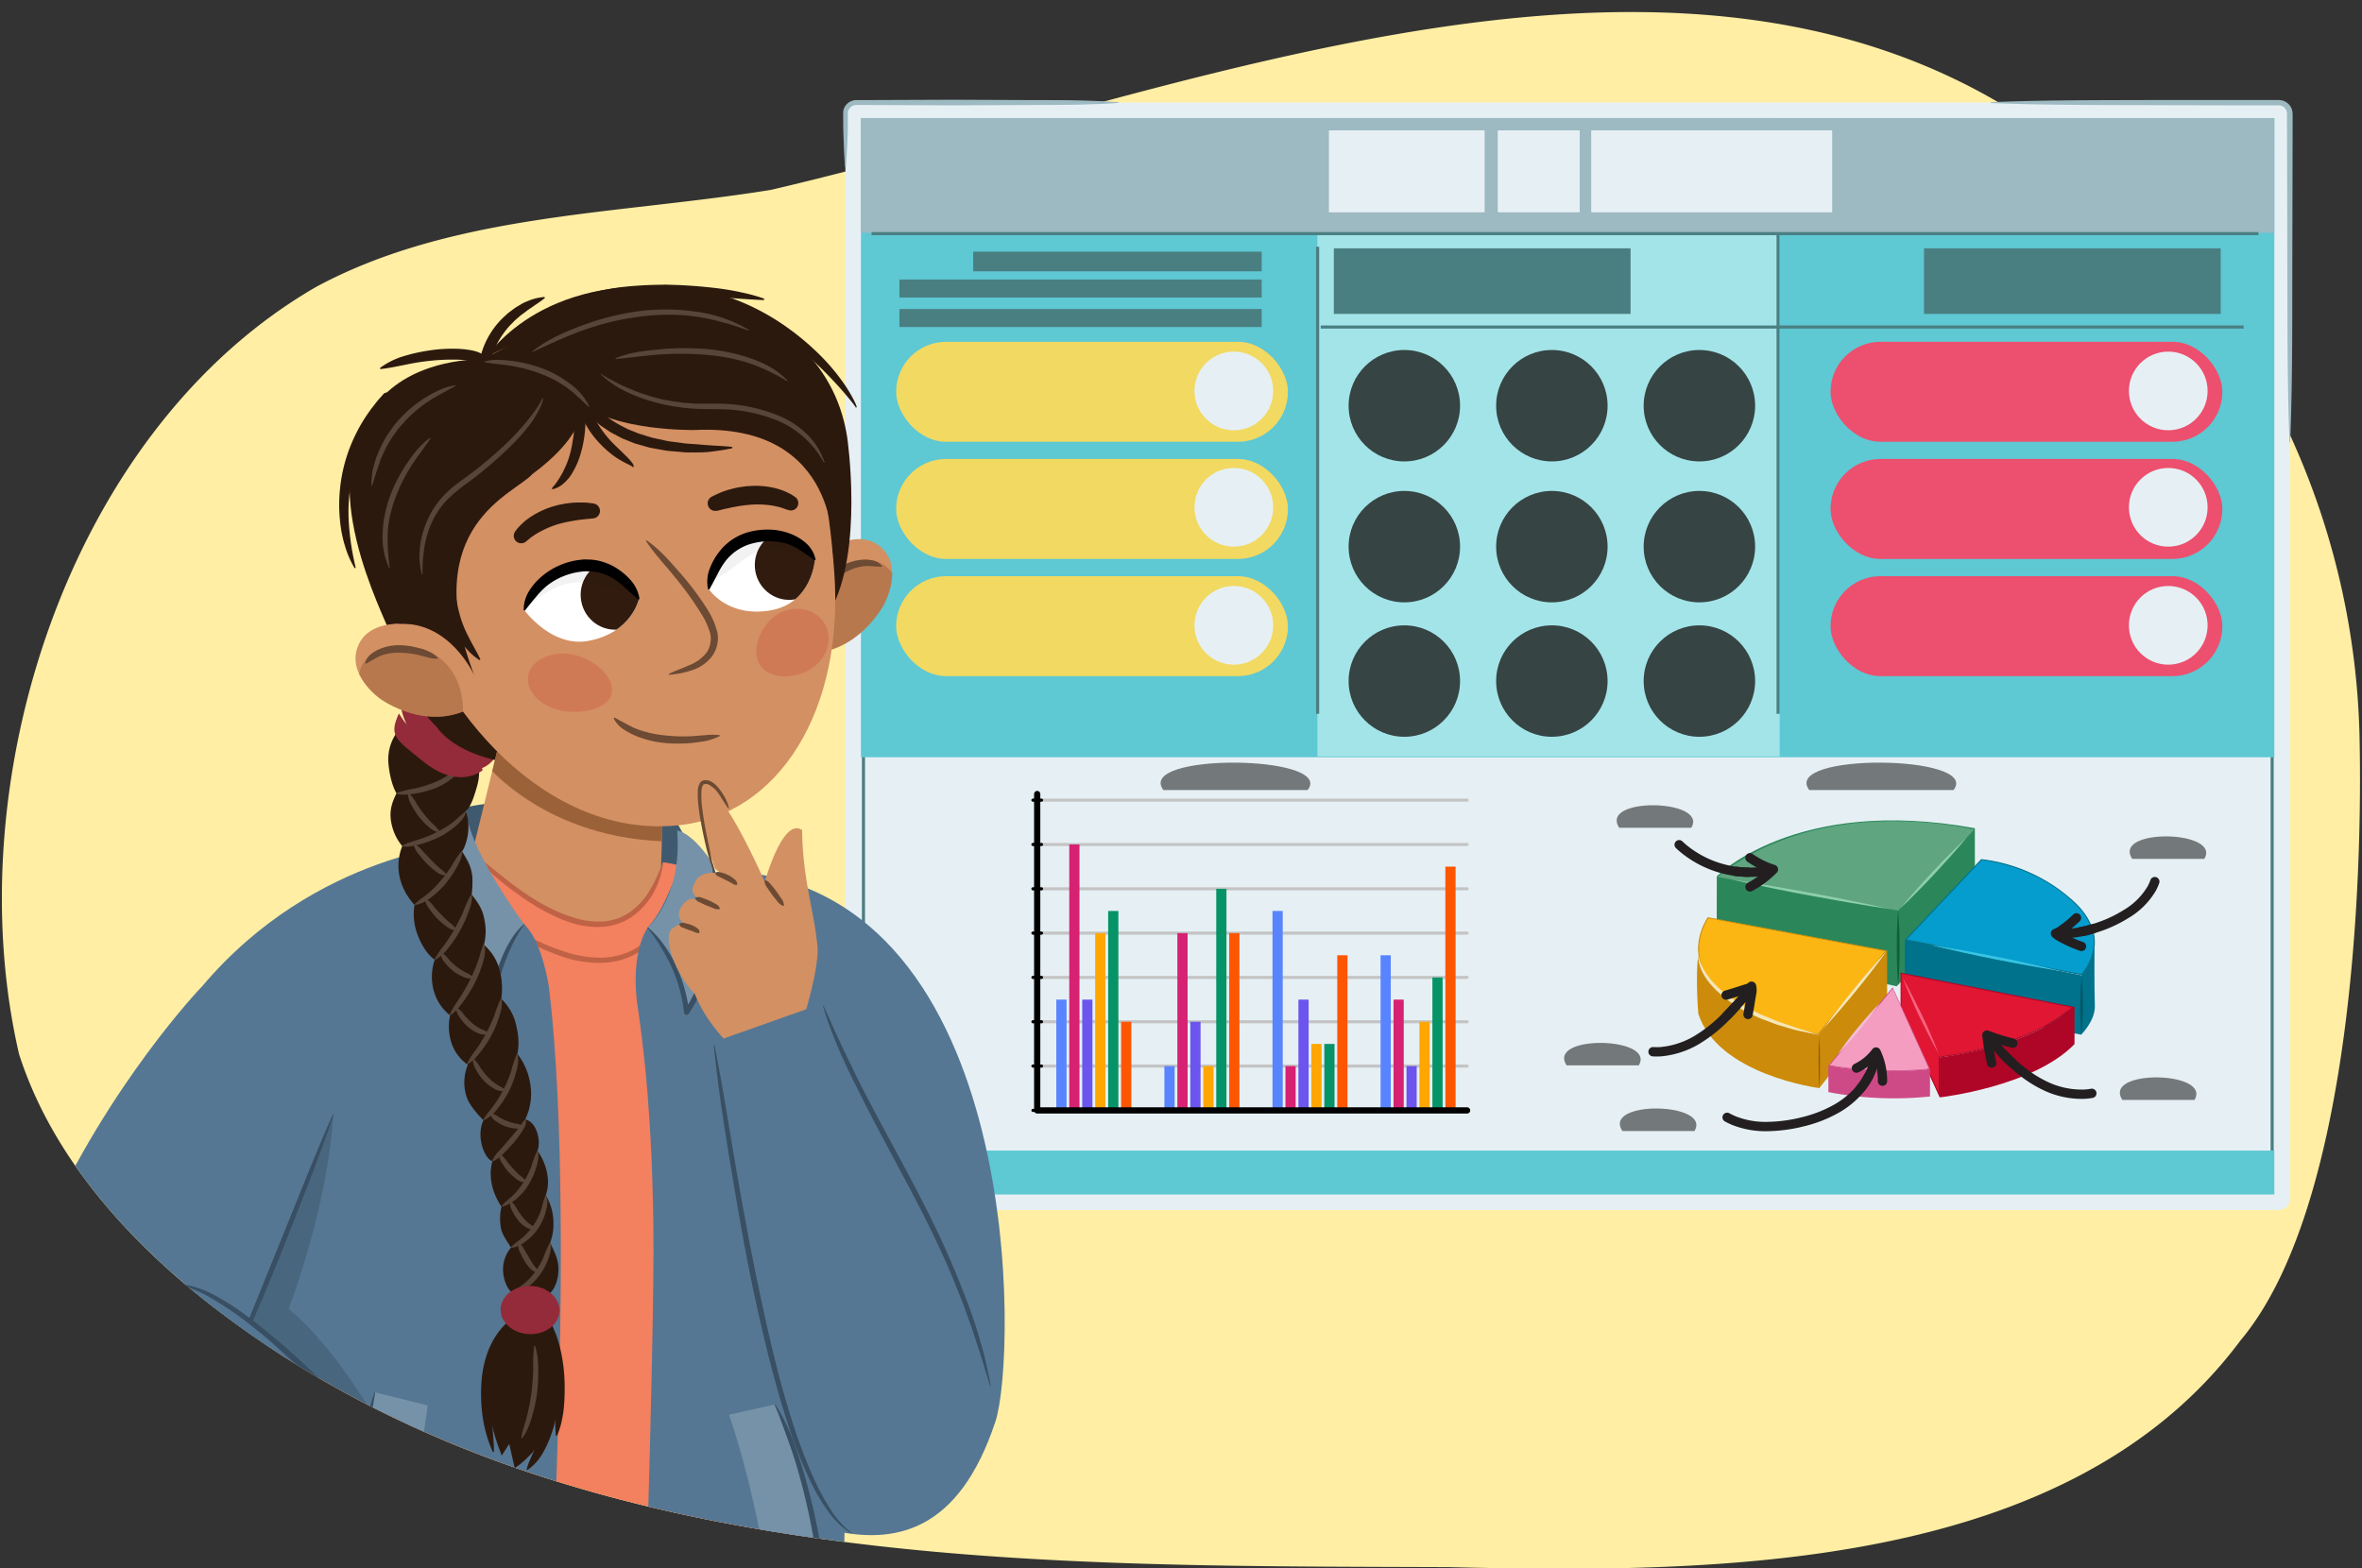 <svg xmlns="http://www.w3.org/2000/svg" xmlns:xlink="http://www.w3.org/1999/xlink" width="760" height="504.73" viewBox="0 0 760 504.73"><rect x="0" y="0" width="760" height="504.73" fill="#333333" stroke="none"/><defs><clipPath id="a"><path d="M707.19,91.27c-115.16-153-305.62-66-459.14-30.16-49.54,8-102.28,7.55-146.24,31.17-80.14,46.23-115.85,160-95.67,247,9.94,31,32.29,57,57.94,77.78,111.31,89.25,264.91,86.77,402,87.3,86.34,2.07,199.37,1.56,254.86-73,35.49-42.31,39.45-147.16,38.23-195.82A245.93,245.93,0,0,0,707.19,91.27Z" fill="none"/></clipPath><clipPath id="b"><path d="M161.67,234.27c0,.92-10.63,43.79-10.63,43.79s15.38,30.56,41.57,29.86,19.83-19.75,19.83-19.75l1.19-40.39Z" fill="#d39063"/></clipPath><clipPath id="c"><path d="M259.51,181.29s14.67-13,23.71-5.39c7.93,6.67,1.18,18.7,1.18,18.7s-9.18,17.57-27.07,15.38C257.33,210,245.65,195.44,259.51,181.29Z" fill="#d39063"/></clipPath><clipPath id="d"><path d="M168.75,196.41s8.7,12,20.49,9.86c14-2.55,16.34-13.5,16.34-13.5s-6.57-13.08-20.14-10.46A21.34,21.34,0,0,0,168.75,196.41Z" fill="#fff"/></clipPath><clipPath id="e"><path d="M262.21,180.11s-.89,14-14.21,16.32c-14.06,2.44-20-6.92-20-6.92s1.64-14.57,15.27-16.88S262.21,180.11,262.21,180.11Z" fill="#fff"/></clipPath><clipPath id="f"><path d="M139,201.9s-18.82-5.16-23.65,5.66c-4.24,9.51,7,17.33,7,17.33s15.88,11.73,31,1.84C153.42,226.73,157.6,208.49,139,201.9Z" fill="#d39063"/></clipPath><clipPath id="g"><polygon points="125.2 452.21 118.02 447.03 100 417.85 3.75 386.33 -11.35 533.72 103.61 529.11 125.2 452.21" fill="none"/></clipPath><clipPath id="h"><path d="M203.15,712.05C151.6,732,94,759.58,46.49,800.67c-75.23,65-56.84,179.1,43.42,239.38,60.7,36.5,151,61.3,267.55,61.28,309.16-.06,401.62-44.73,401.91-154.73.14-49.85,12-124.71-70.41-183.12-43.41-30.77-151.37-64.18-208.09-72C336.65,671.61,232.13,700.85,203.15,712.05Z" fill="none"/></clipPath></defs><path d="M707.19,91.27c-115.16-153-305.62-66-459.14-30.16-49.54,8-102.28,7.55-146.24,31.17-80.14,46.23-115.85,160-95.67,247,9.94,31,32.29,57,57.94,77.78,111.31,89.25,264.91,86.77,402,87.3,86.34,2.07,199.37,1.56,254.86-73,35.49-42.31,39.45-147.16,38.23-195.82A245.93,245.93,0,0,0,707.19,91.27Z" fill="#ffeea4"/><rect x="272.02" y="32.99" width="464.78" height="356.44" rx="3.55" fill="#e6f0f4"/><rect x="331.19" y="-16.18" width="346.44" height="454.78" transform="translate(715.62 -293.2) rotate(90)" fill="#5ec8d3"/><rect x="395.54" y="66.35" width="205.46" height="148.75" transform="translate(638.99 -357.56) rotate(90)" fill="#a3e4e8"/><rect x="485.94" y="-170.93" width="36.93" height="454.78" transform="translate(560.86 -447.95) rotate(90)" fill="#9db9c1"/><rect x="274.63" y="243.71" width="458.37" height="126.59" fill="#e6f0f4"/><line x1="731.09" y1="243.67" x2="731.09" y2="370.31" fill="none" stroke="#4a7f82" stroke-miterlimit="10"/><line x1="277.83" y1="243.67" x2="277.83" y2="370.31" fill="none" stroke="#4a7f82" stroke-miterlimit="10"/><line x1="332.36" y1="314.57" x2="472.06" y2="314.57" fill="none" stroke="#c4c4c4" stroke-linecap="round" stroke-miterlimit="10"/><line x1="332.36" y1="300.31" x2="472.06" y2="300.31" fill="none" stroke="#c4c4c4" stroke-linecap="round" stroke-miterlimit="10"/><line x1="332.36" y1="286.05" x2="472.06" y2="286.05" fill="none" stroke="#c4c4c4" stroke-linecap="round" stroke-miterlimit="10"/><line x1="332.36" y1="271.78" x2="472.06" y2="271.78" fill="none" stroke="#c4c4c4" stroke-linecap="round" stroke-miterlimit="10"/><line x1="332.36" y1="257.52" x2="472.06" y2="257.52" fill="none" stroke="#c4c4c4" stroke-linecap="round" stroke-miterlimit="10"/><line x1="332.36" y1="343.1" x2="472.06" y2="343.1" fill="none" stroke="#c4c4c4" stroke-linecap="round" stroke-miterlimit="10"/><line x1="332.36" y1="328.84" x2="472.06" y2="328.84" fill="none" stroke="#c4c4c4" stroke-linecap="round" stroke-miterlimit="10"/><rect x="339.88" y="321.71" width="3.29" height="35.66" fill="#5984ff"/><rect x="344.05" y="271.78" width="3.29" height="85.58" fill="#d72274"/><rect x="348.22" y="321.71" width="3.29" height="35.66" fill="#6c54ee"/><rect x="352.39" y="300.31" width="3.29" height="57.06" fill="#ffa600"/><rect x="356.56" y="293.18" width="3.29" height="64.19" fill="#069368"/><rect x="360.73" y="328.84" width="3.29" height="28.53" fill="#fd5600"/><rect x="374.66" y="343.1" width="3.29" height="14.26" fill="#5984ff"/><rect x="378.83" y="300.31" width="3.29" height="57.06" fill="#d72274"/><rect x="383" y="328.84" width="3.29" height="28.53" fill="#6c54ee"/><rect x="387.17" y="343.1" width="3.29" height="14.26" fill="#ffa600"/><rect x="391.34" y="286.05" width="3.29" height="71.32" fill="#069368"/><rect x="395.51" y="300.31" width="3.29" height="57.06" fill="#fd5600"/><rect x="409.44" y="293.18" width="3.29" height="64.19" fill="#5984ff"/><rect x="413.61" y="343.1" width="3.29" height="14.26" fill="#d72274"/><rect x="417.78" y="321.71" width="3.29" height="35.66" fill="#6c54ee"/><rect x="421.95" y="335.97" width="3.29" height="21.4" fill="#ffa600"/><rect x="426.11" y="335.97" width="3.29" height="21.4" fill="#069368"/><rect x="430.28" y="307.44" width="3.29" height="49.92" fill="#fd5600"/><rect x="444.21" y="307.44" width="3.29" height="49.92" fill="#5984ff"/><rect x="448.38" y="321.71" width="3.29" height="35.66" fill="#d72274"/><rect x="452.55" y="343.1" width="3.29" height="14.26" fill="#6c54ee"/><rect x="456.72" y="328.84" width="3.29" height="28.53" fill="#ffa600"/><rect x="460.89" y="314.57" width="3.29" height="42.79" fill="#069368"/><rect x="465.06" y="278.91" width="3.29" height="78.45" fill="#fd5600"/><polyline points="333.73 255.54 333.73 357.37 472.06 357.37" fill="none" stroke="#000" stroke-linecap="round" stroke-linejoin="round" stroke-width="2"/><line x1="332.36" y1="357.37" x2="335.12" y2="357.37" fill="none" stroke="#000" stroke-linecap="round" stroke-miterlimit="10"/><line x1="332.36" y1="343.1" x2="335.12" y2="343.1" fill="none" stroke="#000" stroke-linecap="round" stroke-miterlimit="10"/><line x1="332.36" y1="328.84" x2="335.12" y2="328.84" fill="none" stroke="#000" stroke-linecap="round" stroke-miterlimit="10"/><line x1="332.36" y1="314.57" x2="335.12" y2="314.57" fill="none" stroke="#000" stroke-linecap="round" stroke-miterlimit="10"/><line x1="332.36" y1="300.31" x2="335.12" y2="300.31" fill="none" stroke="#000" stroke-linecap="round" stroke-miterlimit="10"/><line x1="332.36" y1="286.05" x2="335.12" y2="286.05" fill="none" stroke="#000" stroke-linecap="round" stroke-miterlimit="10"/><line x1="332.36" y1="271.78" x2="335.12" y2="271.78" fill="none" stroke="#000" stroke-linecap="round" stroke-miterlimit="10"/><line x1="332.36" y1="257.52" x2="335.12" y2="257.52" fill="none" stroke="#000" stroke-linecap="round" stroke-miterlimit="10"/><path d="M552.63,282.13s25.13-25.82,82.58-15.39v23.59l-25,26.85-57.62-12.83Z" fill="#2b875a" stroke="#2b875a" stroke-miterlimit="10" stroke-width="0.45"/><path d="M552.63,282.22l58.13,10.85L635.21,267S586.48,254.75,552.63,282.22Z" fill="#5ea580"/><path d="M610.76,293.07c.36,4,.44,8,.46,12.05s-.1,8-.46,12.06c-.35-4-.43-8-.45-12.06S610.41,297.09,610.76,293.07Z" fill="#0f6036"/><path d="M632.8,269.54c-1.64,2-3.35,4-5.08,5.93s-3.48,3.86-5.25,5.76-3.57,3.78-5.41,5.63-3.67,3.68-5.59,5.45c1.64-2,3.36-4,5.08-5.93s3.49-3.86,5.26-5.76,3.57-3.78,5.41-5.63S630.89,271.31,632.8,269.54Z" fill="#8eceab"/><path d="M557.15,283.06c4.29.61,8.56,1.32,12.83,2.05s8.53,1.52,12.79,2.28,8.51,1.62,12.75,2.48,8.49,1.75,12.71,2.73c-4.29-.61-8.56-1.32-12.83-2.05s-8.53-1.52-12.79-2.28-8.51-1.62-12.76-2.48S561.37,284,557.15,283.06Z" fill="#8eceab"/><path d="M607.2,305.9v16.45L585.38,350.2S552.8,346,546.45,326.26c0,0-1-11.73,0-19.06,0,0-2.45,16.78,38.6,25.9Z" fill="#cc8b0a"/><path d="M585,332.91c-21.1-4.62-33.68-11.87-37.36-21.54-3.09-8.09,1.42-15.17,2-16L606.89,306Z" fill="#fcb614"/><path d="M549.7,295.52l56.88,10.61-21.66,26.6c-21-4.62-33.48-11.82-37.14-21.42-3-7.78,1.15-14.62,1.92-15.79m-.16-.37s-18.89,26.06,35.51,38l22.15-27.2-57.66-10.75Z" fill="#cc8b0a"/><path d="M546.37,305.9a13.29,13.29,0,0,0,1.73,5.92,20.2,20.2,0,0,0,1.69,2.59l.94,1.22,1.06,1.12c.36.36.7.75,1.08,1.1l1.17,1,1.17,1,1.27.89a50.8,50.8,0,0,0,5.24,3.31c.9.52,1.85.94,2.78,1.41s1.84,1,2.82,1.33l2.88,1.2c1,.41,1.92.82,2.92,1.14l3,1c1,.36,2,.74,3,1,2,.64,4,1.23,6,1.9-2.07-.38-4.12-.84-6.19-1.26s-4.06-1.11-6.09-1.69c-.5-.16-1-.29-1.51-.46l-1.48-.57-3-1.13a31.3,31.3,0,0,1-2.89-1.32c-.95-.47-1.93-.89-2.85-1.41a37.94,37.94,0,0,1-10.06-7.8l-1-1.22-.91-1.33a21.27,21.27,0,0,1-1.56-2.8A12.75,12.75,0,0,1,546.37,305.9Z" fill="#f4e6b8"/><path d="M607.2,305.9c-1.55,2.19-3.17,4.33-4.8,6.45s-3.31,4.21-5,6.3-3.4,4.14-5.15,6.16-3.51,4.06-5.35,6c1.55-2.2,3.17-4.33,4.81-6.45s3.31-4.22,5-6.3,3.4-4.14,5.16-6.17S605.37,307.86,607.2,305.9Z" fill="#f4e6b8"/><path d="M585.38,350.2c-.19-2.73-.2-5.47-.23-8.21s0-5.48.23-8.22c.18,2.74.19,5.48.22,8.22S585.56,347.47,585.38,350.2Z" fill="#8e5c04"/><path d="M612.87,302.55v19.26L669.62,333s4.63-4.48,4.42-9.41-.11-18.55-.11-18.55l-4.16,8.85Z" fill="#00728c"/><path d="M613.2,302.44l24.35-25.77c1.26.11,17.13,1.73,29.78,13.7,4.28,4,6.47,8.33,6.54,12.74a16.09,16.09,0,0,1-4.16,10.55Z" fill="#059dce"/><path d="M637.62,276.84c1.72.17,17.21,1.94,29.6,13.65,4.23,4,6.41,8.25,6.48,12.62a16,16,0,0,1-4.05,10.37l-56.11-11.14,24.08-25.5m-.14-.35-24.61,26.06,56.9,11.29s11-11-2.32-23.59a53.43,53.43,0,0,0-30-13.76Z" fill="#00728c"/><path d="M669.77,314.57a85.68,85.68,0,0,1,.45,9.19,83,83,0,0,1-.45,9.19,94.07,94.07,0,0,1,0-18.38Z" fill="#005968"/><path d="M621.47,304.17c3.46.5,6.9,1.1,10.33,1.72s6.85,1.31,10.28,1.95,6.83,1.41,10.23,2.16,6.81,1.53,10.19,2.4c-3.46-.5-6.89-1.1-10.33-1.72s-6.85-1.3-10.27-1.95-6.83-1.4-10.24-2.16S624.86,305,621.47,304.17Z" fill="#38c5e5"/><path d="M666.76,324.08s-9,11.51-42.64,16.24v12.86s30-3.35,43.38-17.14v-12Z" fill="#af0526"/><path d="M611.69,325.47V313.23l55.39,10.94L662,327.84c-14.31,9.68-37.68,12.29-37.92,12.31l-.15,0V352.4Z" fill="#e01633"/><path d="M611.87,313.43l54.8,10.83-4.74,3.44C647.65,337.35,624.32,340,624.09,340l-.31,0v11.6l-11.91-26.16v-12m-.34-.41v12.52l12.59,27.64V340.32s23.48-2.53,38-12.34l5.38-3.9-56-11.06Z" fill="#af0526"/><path d="M623.74,339.05c-1.12-1.94-2.15-3.93-3.17-5.92s-2-4-3-6-1.88-4.05-2.76-6.11-1.77-4.11-2.55-6.21c1.12,1.94,2.15,3.92,3.17,5.91s2,4,3,6,1.88,4,2.76,6.11S623,337,623.74,339.05Z" fill="#f9627f"/><path d="M609.48,344.6a131.85,131.85,0,0,1-21-1.68L609,318,620.82,344a108.1,108.1,0,0,1-11.34.57Z" fill="#f59dc1"/><path d="M609,318.18l11.68,25.76a110.74,110.74,0,0,1-11.17.54,132.25,132.25,0,0,1-20.76-1.64L609,318.18m0-.43L588.3,343a129.72,129.72,0,0,0,21.18,1.71,109.65,109.65,0,0,0,11.51-.58l-12-26.38Z" fill="#ce4a86"/><path d="M588.3,343v8.48A112.38,112.38,0,0,0,621,352.89v-8.76A130.05,130.05,0,0,1,588.3,343Z" fill="#ce4a86"/><path d="M604.79,322.9c-2,3-4.14,5.74-6.38,8.49s-4.55,5.4-7.07,7.91a105.67,105.67,0,0,1,6.38-8.49C600,328.09,602.28,325.41,604.79,322.9Z" fill="#f4bdd5"/><path d="M521,266.4h23.2C549.79,257.09,514.46,256.41,521,266.4Z" opacity="0.5"/><path d="M582.14,254.26h46.42C637.61,242.88,573.05,242.13,582.14,254.26Z" opacity="0.5"/><path d="M374.32,254.26h46.42C429.79,242.88,365.22,242.13,374.32,254.26Z" opacity="0.5"/><path d="M504.08,342.88h23.21C532.92,333.58,497.58,332.89,504.08,342.88Z" opacity="0.5"/><path d="M686.05,276.42h23.21C714.89,267.12,679.56,266.43,686.05,276.42Z" opacity="0.5"/><path d="M682.89,354H706.1C711.73,344.65,676.4,344,682.89,354Z" opacity="0.5"/><path d="M522,364h23.21C550.85,354.68,515.52,354,522,364Z" opacity="0.5"/><rect x="427.59" y="41.96" width="50.11" height="26.37" fill="#e6f0f4"/><rect x="429.18" y="79.93" width="95.47" height="21.1" fill="#4a7f82"/><rect x="619.07" y="79.93" width="95.47" height="21.1" fill="#4a7f82"/><rect x="313.13" y="80.99" width="92.84" height="6.33" fill="#4a7f82"/><rect x="289.4" y="89.96" width="116.57" height="5.8" fill="#4a7f82"/><rect x="289.4" y="99.45" width="116.57" height="5.8" fill="#4a7f82"/><rect x="511.99" y="41.96" width="77.54" height="26.37" fill="#e6f0f4"/><rect x="481.92" y="41.96" width="26.37" height="26.37" fill="#e6f0f4"/><rect x="288.34" y="110" width="126.07" height="32.18" rx="16.09" fill="#f2d961"/><rect x="288.34" y="147.71" width="126.07" height="32.18" rx="16.09" fill="#f2d961"/><rect x="288.34" y="185.43" width="126.07" height="32.18" rx="16.09" fill="#f2d961"/><circle cx="397" cy="125.82" r="12.66" fill="#e6f0f4"/><circle cx="397" cy="163.27" r="12.66" fill="#e6f0f4"/><circle cx="397" cy="201.25" r="12.66" fill="#e6f0f4"/><rect x="589" y="110" width="126.07" height="32.18" rx="16.09" fill="#ed4f6e"/><rect x="589" y="147.71" width="126.07" height="32.18" rx="16.09" fill="#ed4f6e"/><rect x="589" y="185.43" width="126.07" height="32.18" rx="16.09" fill="#ed4f6e"/><circle cx="697.66" cy="125.82" r="12.66" fill="#e6f0f4"/><circle cx="697.66" cy="163.27" r="12.66" fill="#e6f0f4"/><circle cx="697.66" cy="201.25" r="12.66" fill="#e6f0f4"/><path d="M693.33,283.73a14.36,14.36,0,0,1-1,2.25,23.23,23.23,0,0,1-8.38,8.27A42.28,42.28,0,0,1,673.13,299c-1.2.34-2.4.63-3.63.85" fill="none" stroke="#231f20" stroke-linecap="round" stroke-miterlimit="10" stroke-width="3"/><path d="M669.75,304.59a42.85,42.85,0,0,1-4.39-1.79c-.7-.33-1.39-.7-2.06-1.05a7.31,7.31,0,0,1-1.94-1.32,6.46,6.46,0,0,0,1.86-1c.6-.43,1.19-.83,1.75-1.28a37.1,37.1,0,0,0,3.17-2.76" fill="none" stroke="#231f20" stroke-linecap="round" stroke-linejoin="round" stroke-width="3"/><path d="M673.89,298.81l-.52.14-.28.09-.82.22c-1.09.29-2.21.51-3.32.72a36.72,36.72,0,0,1-6.77.59" fill="none" stroke="#231f20" stroke-miterlimit="10" stroke-width="3"/><path d="M540.29,271.86a23.55,23.55,0,0,0,1.84,1.61,33.48,33.48,0,0,0,16.66,7c1.23.12,2.47.25,3.71.25" fill="none" stroke="#231f20" stroke-linecap="round" stroke-miterlimit="10" stroke-width="3"/><path d="M563.06,276.07a27.52,27.52,0,0,0,7.56,3.74,31.82,31.82,0,0,1-7.54,5.62" fill="none" stroke="#231f20" stroke-linecap="round" stroke-linejoin="round" stroke-width="3"/><path d="M558.19,280.39l.41.07.23,0,.84.08a32.27,32.27,0,0,0,3.4.18,34.78,34.78,0,0,0,6.75-.73" fill="none" stroke="#231f20" stroke-miterlimit="10" stroke-width="3"/><path d="M531.88,338.48a22.07,22.07,0,0,0,2.44,0,27.56,27.56,0,0,0,11.9-3.94,47.07,47.07,0,0,0,9.76-8c.87-.89,1.71-1.8,2.54-2.73" fill="none" stroke="#231f20" stroke-linecap="round" stroke-miterlimit="10" stroke-width="3"/><path d="M555.4,320.27c1.4-.4,2.81-.84,4.23-1.29l2.12-.69a3.82,3.82,0,0,0,1.83-.89,5.05,5.05,0,0,1,0,2.41l-.36,2.22c-.24,1.48-.49,3-.78,4.46" fill="none" stroke="#231f20" stroke-linecap="round" stroke-linejoin="round" stroke-width="3"/><path d="M555.4,327.13l1.2-1.24c.78-.82,1.55-1.66,2.3-2.51l2.24-2.56,1.1-1.3a7.37,7.37,0,0,0,1-1.35" fill="none" stroke="#231f20" stroke-miterlimit="10" stroke-width="3"/><path d="M555.72,359.6a22.24,22.24,0,0,0,2.2,1.06,27.49,27.49,0,0,0,11.1,1.89A49.2,49.2,0,0,0,580.21,361a41.79,41.79,0,0,0,10.53-4.1,27.64,27.64,0,0,0,8.52-7.36,25,25,0,0,0,2-3.14" fill="none" stroke="#231f20" stroke-linecap="round" stroke-miterlimit="10" stroke-width="3"/><path d="M597.34,343.76a16.86,16.86,0,0,0,6.3-5.19,21.43,21.43,0,0,1,2.07,9.39" fill="none" stroke="#231f20" stroke-linecap="round" stroke-linejoin="round" stroke-width="3"/><path d="M598.33,350.67c.22-.25.42-.52.64-.79s.2-.24.32-.41l.49-.69a23.18,23.18,0,0,0,1.74-2.92,20.44,20.44,0,0,0,2-6.46" fill="none" stroke="#231f20" stroke-miterlimit="10" stroke-width="3"/><path d="M673.07,351.87a18.27,18.27,0,0,1-2.43.28A27.08,27.08,0,0,1,658,349.44a38.33,38.33,0,0,1-5.63-3.32,50.16,50.16,0,0,1-5.05-4.15c-.9-.86-1.79-1.72-2.64-2.63" fill="none" stroke="#231f20" stroke-linecap="round" stroke-miterlimit="10" stroke-width="3"/><path d="M640.84,342.13a79.29,79.29,0,0,1-1.53-9,75,75,0,0,0,8.36,2.61" fill="none" stroke="#231f20" stroke-linecap="round" stroke-linejoin="round" stroke-width="3"/><path d="M647.93,342.55l-.44-.39-.23-.21-.61-.6c-.83-.77-1.61-1.6-2.39-2.42-1.55-1.66-3-3.38-4.44-5.16" fill="none" stroke="#231f20" stroke-miterlimit="10" stroke-width="3"/><line x1="280.43" y1="75.19" x2="726.67" y2="75.19" fill="none" stroke="#4a7f82" stroke-miterlimit="10"/><line x1="423.96" y1="229.74" x2="423.96" y2="79.41" fill="none" stroke="#4a7f82" stroke-miterlimit="10"/><line x1="424.96" y1="105.25" x2="721.92" y2="105.25" fill="none" stroke="#4a7f82" stroke-miterlimit="10"/><line x1="572.12" y1="75.19" x2="572.12" y2="229.74" fill="none" stroke="#4a7f82" stroke-miterlimit="10"/><circle cx="451.86" cy="130.57" r="17.93" fill="#364444"/><circle cx="499.33" cy="130.57" r="17.93" fill="#364444"/><circle cx="546.8" cy="130.57" r="17.93" fill="#364444"/><circle cx="451.86" cy="175.93" r="17.93" fill="#364444"/><circle cx="499.33" cy="175.93" r="17.93" fill="#364444"/><circle cx="546.8" cy="175.93" r="17.93" fill="#364444"/><circle cx="451.86" cy="219.19" r="17.93" fill="#364444"/><circle cx="499.33" cy="219.19" r="17.93" fill="#364444"/><circle cx="546.8" cy="219.19" r="17.93" fill="#364444"/><path d="M640.69,32.88c17-.7,34-.63,50.94-.69l25.48,0,12.73,0H733a4.86,4.86,0,0,1,1.9.33,4.44,4.44,0,0,1,2.59,2.85,6.19,6.19,0,0,1,.19,1.83v3.18l-.11,50.94c0,17,0,34-.68,51a.12.12,0,0,1-.12.1.1.1,0,0,1-.1-.1c-.65-17-.65-34-.68-50.95l-.12-50.94V37.11a4.68,4.68,0,0,0-.11-1.33,2.53,2.53,0,0,0-.58-1,2.64,2.64,0,0,0-2.19-.88h-3.18l-12.73,0-25.48-.06c-17-.05-34,0-50.94-.68a.1.1,0,0,1-.1-.12A.11.11,0,0,1,640.69,32.88Z" fill="#9db9c1"/><path d="M271.91,53.56c-.19-2.23-.32-4.45-.4-6.68s-.17-4.45-.2-6.68l0-3.33a5.17,5.17,0,0,1,0-.94,4,4,0,0,1,.25-1,4.27,4.27,0,0,1,2.93-2.59,3.83,3.83,0,0,1,1-.14h.85l3.34,0,26.71-.1,26.71.11c4.45,0,8.91,0,13.36.09q3.33.08,6.68.21c2.22.08,4.45.21,6.67.38a.12.12,0,0,1,.11.12.12.12,0,0,1-.11.1c-2.22.17-4.45.3-6.67.37s-4.46.17-6.68.21c-4.45.08-8.91.07-13.36.1l-26.71.11-26.71-.11h-4.16a2.82,2.82,0,0,0-.65.08,2.73,2.73,0,0,0-1.14.6,2.76,2.76,0,0,0-.76,1.06,3.25,3.25,0,0,0-.17.63,5.17,5.17,0,0,0,0,.73l0,3.33c0,2.23-.1,4.46-.21,6.68s-.21,4.45-.39,6.68a.11.11,0,0,1-.12.1A.1.1,0,0,1,271.91,53.56Z" fill="#9db9c1"/><g clip-path="url(#a)"><path d="M236.68,280.38c93.1,8.14,90.58,156.08,83.6,177.15-23.48,70.77-81.47,17.79-111.37,12.94-1.55-17.23,4.46-38.4,55.76-40.43,6.77-41.18,18.36-25.94,12.68-66C273.26,335.15,240.22,306.36,236.68,280.38Z" fill="#557793"/><path d="M150.31,259.74s22.72-6,66.81,3.69l8.54,15.69-3.75,9.54s-77.38-4.45-77.32-5S150.31,259.74,150.31,259.74Z" fill="#3f5a6f"/><ellipse cx="144.9" cy="230.76" rx="13.25" ry="19.6" transform="translate(-114.7 147.98) rotate(-40.19)" fill="#942b3a"/><path d="M14,395.85c-15.76,35.3,1.27,51.61,1.27,51.61s30.44,22.64,54.77-.8,47.13-87.46,47.13-87.46L139.92,300l10.62-28.56s-49,2.7-85.5,46C65,317.39,35,348.74,14,395.85Z" fill="#557793"/><path d="M122.64,185.9c.29,1.07.9,31.75,17.92,48.11,0,0,9.22,15.79,47.48,11.69L162.6,198.62Z" fill="#2c190e"/><path d="M161.67,234.27c0,.92-10.63,43.79-10.63,43.79s15.38,30.56,41.57,29.86,19.83-19.75,19.83-19.75l1.19-40.39Z" fill="#d39063"/><g clip-path="url(#b)"><path d="M157.65,232.3l-2.92,11.83s19.67,26.79,62.7,26.71l-1.61-23.55Z" fill="#8d572f" opacity="0.8"/></g><path d="M259.51,181.29s14.67-13,23.71-5.39c7.93,6.67,1.18,18.7,1.18,18.7s-9.18,17.57-27.07,15.38C257.33,210,245.65,195.44,259.51,181.29Z" fill="#d39063"/><g clip-path="url(#c)"><path d="M264.78,186.62s11.11-10.56,19.79-4.67c7.62,5.18,4.11,17.71,4.11,17.71s-7.19,15.72-23.55,15.07C265.13,214.73,253.14,199.72,264.78,186.62Z" fill="#8d572f" opacity="0.4"/></g><path d="M283.69,182.42l-3.05-.18a13.86,13.86,0,0,0-2.88,0,16.15,16.15,0,0,0-5.51,1.84,22.2,22.2,0,0,0-2.58,1.5c-.82.57-1.64,1.17-2.44,1.78s-1.53,1.35-2.32,2a11,11,0,0,1-2.68,1.77L262,191a10.42,10.42,0,0,1,1.57-2.88c.68-.83,1.49-1.55,2.24-2.33s1.63-1.43,2.52-2.07a24.4,24.4,0,0,1,2.81-1.74,16.15,16.15,0,0,1,6.42-1.85,12.47,12.47,0,0,1,3.39.27,5.14,5.14,0,0,1,2.88,1.8Z" fill="#6c4a33"/><path d="M126.23,205.93c-.07-3.41-24.09-44.79-8.51-70,0,0,6.21-19.72,38.43-20.43,0,0,17-28.21,64.34-22.63,0,0,45.83,7.36,52.1,47.83,0,0,5.45,36.65-5.47,55.88Z" fill="#2c190e"/><path d="M128.94,188.56c12,41.29,47.22,81,88.78,77.11,33.13-3.06,54-37.45,50.7-81.68s-12.86-83.23-78.74-78.25C129.46,110.3,120.7,160.2,128.94,188.56Z" fill="#d39063"/><path d="M208,173.87c4.18,2.84,7.41,6.64,10.68,10.36a90.68,90.68,0,0,1,9,12,26.08,26.08,0,0,1,3.09,7.1,8.93,8.93,0,0,1,.24,2.09,11.6,11.6,0,0,1-.25,2.06,9.83,9.83,0,0,1-1.67,3.77,13.49,13.49,0,0,1-6.47,4.47,29.69,29.69,0,0,1-7.38,1.45l-.08-.28c2.27-1.08,4.61-1.87,6.77-2.87a12.7,12.7,0,0,0,5.42-4,7.74,7.74,0,0,0,1.22-3,10,10,0,0,0,.15-1.62,8.08,8.08,0,0,0-.21-1.57,24.21,24.21,0,0,0-2.9-6.37,104.74,104.74,0,0,0-8.55-11.84c-3.08-3.83-6.49-7.34-9.22-11.55Z" fill="#6c4a33"/><path d="M197.69,230.92c1.33.74,2.59,1.42,3.86,2.08.62.36,1.28.65,1.92,1s1.32.55,2,.83a36.15,36.15,0,0,0,8.44,1.85,55.21,55.21,0,0,0,8.73.26c1.47-.1,2.93-.26,4.4-.34a20.68,20.68,0,0,1,4.52,0l.06.28a20.61,20.61,0,0,1-4.31,1.56c-1.49.28-3,.46-4.51.65a46,46,0,0,1-9.16,0,32.2,32.2,0,0,1-9-2.24,23.21,23.21,0,0,1-4.11-2.2,8.83,8.83,0,0,1-3.09-3.51Z" fill="#6c4a33"/><path d="M165.73,171.11c.27-.39.42-.59.63-.86s.41-.47.62-.7a15.57,15.57,0,0,1,1.29-1.28,12.46,12.46,0,0,1,1.38-1.14,15.81,15.81,0,0,1,1.45-1,27.43,27.43,0,0,1,6.36-3l1.66-.48c.56-.16,1.13-.24,1.69-.37a30.52,30.52,0,0,1,3.4-.47c1.14-.1,2.27-.07,3.4-.08s2.25.17,3.36.31a2.42,2.42,0,0,1,0,4.79l-.21,0c-1,.15-2,.21-3,.32s-2,.23-2.93.41a44,44,0,0,0-5.65,1.25A31.49,31.49,0,0,0,174,171a22,22,0,0,0-2.39,1.44,12.91,12.91,0,0,0-1.1.8l-.91.76-.39.32a2.39,2.39,0,0,1-3.48-3.2Z" fill="#2c190e"/><path d="M253.12,164l-1.1-.41c-.43-.14-.86-.29-1.31-.39a26.73,26.73,0,0,0-2.72-.56,31.14,31.14,0,0,0-5.64-.26,45.21,45.21,0,0,0-5.74.71c-1,.15-1.92.42-2.89.59s-1.93.5-2.93.7l-.2,0a2.43,2.43,0,0,1-2.84-1.91,2.4,2.4,0,0,1,1.28-2.62c1-.51,2-1,3.05-1.42s2.13-.77,3.23-1.05a27,27,0,0,1,3.36-.69c.57-.07,1.14-.18,1.71-.22l1.74-.1a26.94,26.94,0,0,1,7,.66,16.66,16.66,0,0,1,1.71.48,14.68,14.68,0,0,1,1.68.61c.56.23,1.1.5,1.65.78.27.15.54.28.81.46s.5.33.88.6a2.38,2.38,0,0,1-2.22,4.17Z" fill="#2c190e"/><path d="M168.75,196.41s8.7,12,20.49,9.86c14-2.55,16.34-13.5,16.34-13.5s-6.57-13.08-20.14-10.46A21.34,21.34,0,0,0,168.75,196.41Z" fill="#fff"/><g clip-path="url(#d)"><ellipse cx="197.86" cy="191.46" rx="11.03" ry="11.2" transform="translate(-13.89 15.48) rotate(-4.33)" fill="#311b0f"/><g opacity="0.1"><path d="M168.75,196.41c19.66-19.13,27.19-.74,40.16-7.68C203.73,163.44,151.28,180.71,168.75,196.41Z" opacity="0.5"/></g></g><path d="M205.37,192.87c-1.6-1.31-3-2.59-4.36-3.82a22.17,22.17,0,0,0-4.36-3.25,16.43,16.43,0,0,0-5-1.73,14.26,14.26,0,0,0-2.61-.18,9.7,9.7,0,0,0-1.32,0l-1.32.17a22.17,22.17,0,0,0-9.94,4.08,24.28,24.28,0,0,0-3.88,3.84c-1.21,1.39-2.37,2.87-3.64,4.46v0a.25.25,0,0,1-.34,0,.23.23,0,0,1-.09-.18,11.37,11.37,0,0,1,1.7-6,19.86,19.86,0,0,1,4.14-4.78,23.09,23.09,0,0,1,11.48-5.2l1.61-.2a12.79,12.79,0,0,1,1.64,0,16.21,16.21,0,0,1,3.25.32,18.53,18.53,0,0,1,6,2.42,20.85,20.85,0,0,1,4.81,4.14,11.59,11.59,0,0,1,2.6,5.67.24.24,0,0,1-.21.27.23.23,0,0,1-.18-.05Z"/><path d="M262.21,180.11s-.89,14-14.21,16.32c-14.06,2.44-20-6.92-20-6.92s1.64-14.57,15.27-16.88S262.21,180.11,262.21,180.11Z" fill="#fff"/><g clip-path="url(#e)"><ellipse cx="253.9" cy="181.86" rx="11.03" ry="11.2" transform="translate(-13.01 19.69) rotate(-4.33)" fill="#311b0f"/><g opacity="0.1"><path d="M262.21,180.11c-23.79-11.36-25.16,9.57-38.7,6.78C219.42,161.91,274.78,158.49,262.21,180.11Z" opacity="0.5"/></g></g><path d="M227.8,189.49a11.47,11.47,0,0,1,.42-6.07,20.39,20.39,0,0,1,2.9-5.44,17.91,17.91,0,0,1,10.37-6.9,23.44,23.44,0,0,1,6.18-.63,19.46,19.46,0,0,1,6.16,1.15,16.57,16.57,0,0,1,5.42,3.12,9.72,9.72,0,0,1,3.16,5.28.23.23,0,0,1-.19.28.25.25,0,0,1-.19,0l0,0c-1.59-1.19-3.06-2.23-4.55-3.17a17.77,17.77,0,0,0-4.7-2.23,20.92,20.92,0,0,0-10.37-.06,16,16,0,0,0-8.61,5.31,23.5,23.5,0,0,0-2.83,4.49c-.85,1.6-1.68,3.24-2.69,5v0a.25.25,0,0,1-.34.08A.21.21,0,0,1,227.8,189.49Z"/><path d="M169.9,217.78c-.65,5,4.49,10,11.49,11.07s14.87-1.12,15.52-6.17-6.15-11-13.15-12.1S170.55,212.73,169.9,217.78Z" fill="#ce6549" opacity="0.5"/><path d="M265.76,201.5c2.38,5.16-.3,11.63-6,14.45s-13.31,2.39-15.69-2.78,1.36-13.13,7-15.95S263.37,196.33,265.76,201.5Z" fill="#ce6549" opacity="0.5"/><path d="M139,201.9s-18.82-5.16-23.65,5.66c-4.24,9.51,7,17.33,7,17.33s15.88,11.73,31,1.84C153.42,226.73,157.6,208.49,139,201.9Z" fill="#d39063"/><g clip-path="url(#f)"><path d="M136.59,209s-14.57-4.57-19.81,4.57c-4.61,8,4,17.74,4,17.74s13.28,10.94,27.71,3.11C148.47,234.45,152.74,215.65,136.59,209Z" fill="#8d572f" opacity="0.4"/></g><path d="M117.52,213.48a5.22,5.22,0,0,1,1.79-2.89,12.33,12.33,0,0,1,2.92-1.74,15.85,15.85,0,0,1,6.57-1.19,25.47,25.47,0,0,1,3.28.31c1.08.18,2.13.49,3.18.75s2.06.65,3,1.1a10.46,10.46,0,0,1,2.67,1.89l-.12.27a10.44,10.44,0,0,1-3.17-.41c-1-.24-2-.51-3-.78a30.22,30.22,0,0,0-5.94-.72,16.09,16.09,0,0,0-5.75.8,14.1,14.1,0,0,0-2.59,1.26l-2.66,1.5Z" fill="#6c4a33"/><path d="M187.38,129.56s2.21,9.5-16.07,23c-5.59,6.39-37.12,16.54-18.73,64.74,0,0-7.74-17.35-24.21-16.52L120,151.56l24-30.06,40.85-21.22,55.74,2.64,24.59,21.81,4.31,37.75,2.44,11.76-3.95,3.84s2.75-42-44.47-39.68C223.45,138.4,196.88,138.79,187.38,129.56Z" fill="#2c190e"/><path d="M153.1,116.18a1,1,0,0,0,.1.21c.05.07.11.11.09.11s.08.06,0,0l-.08,0-.15,0a6.53,6.53,0,0,0-.76-.22c-.57-.13-1.2-.21-1.83-.29-1.28-.15-2.59-.22-3.91-.25a68.84,68.84,0,0,0-8,.36,73.63,73.63,0,0,0-7.94,1.25c-2.65.51-5.27,1.11-8.09,1.42a.23.23,0,0,1-.26-.2.23.23,0,0,1,.09-.21,24.56,24.56,0,0,1,7.55-3.74,56.66,56.66,0,0,1,8.24-1.83,48.82,48.82,0,0,1,8.47-.55,31.6,31.6,0,0,1,4.3.37,16.87,16.87,0,0,1,2.21.48,8,8,0,0,1,1.19.44l.32.15.37.23a3.18,3.18,0,0,1,.44.36,2,2,0,0,1,.26.31,3.62,3.62,0,0,1,.24.43,1.57,1.57,0,0,1-2.91,1.2Z" fill="#2c190e"/><path d="M154.22,117.36a20,20,0,0,1,.82-4.1,25.17,25.17,0,0,1,1.52-3.77,26.46,26.46,0,0,1,4.67-6.61c.45-.5,1-.93,1.46-1.39l.74-.68.81-.61,1.61-1.2,1.7-1a9.29,9.29,0,0,1,1.78-.9c.61-.26,1.22-.51,1.85-.73a19,19,0,0,1,3.88-.79.23.23,0,0,1,.17.4l0,0a34,34,0,0,1-3.12,2.23c-1,.78-2.07,1.36-3,2.14l-1.47,1.07-1.37,1.18-.68.6-.62.65c-.42.44-.87.84-1.25,1.3a28.69,28.69,0,0,0-4,5.92,29.62,29.62,0,0,0-1.42,3.27,24.56,24.56,0,0,0-.93,3.32l0,.13a1.57,1.57,0,0,1-3.1-.42Z" fill="#2c190e"/><path d="M188,124.64a13.48,13.48,0,0,0,.57,1.36c.2.48.52.94.75,1.41a20.49,20.49,0,0,0,1.88,2.65,26.64,26.64,0,0,0,2.24,2.4c.83.71,1.65,1.45,2.53,2.12s1.81,1.28,2.78,1.83,2,1.07,3,1.57,2.08.84,3.12,1.29a12.58,12.58,0,0,0,1.6.55l1.62.51,1.62.5c.55.15,1.12.24,1.67.37l3.35.73c1.12.2,2.27.31,3.41.47s2.27.33,3.42.41c2.31.12,4.61.36,6.93.52s4.66.22,7,.51h0a.23.23,0,0,1,0,.45c-2.31.49-4.67.83-7,1.11s-4.75.19-7.13.21c-1.19,0-2.38-.18-3.57-.26s-2.39-.18-3.58-.35l-3.55-.63c-.59-.11-1.19-.2-1.77-.34l-1.75-.5-1.75-.49a13.41,13.41,0,0,1-1.73-.56l-3.4-1.37c-1.1-.54-2.17-1.14-3.26-1.71s-2.06-1.36-3.09-2S192,135.8,191,135a28.9,28.9,0,0,1-2.49-2.81,23.21,23.21,0,0,1-2.1-3.14,17,17,0,0,1-.83-1.72,12.74,12.74,0,0,1-.67-1.93,1.57,1.57,0,0,1,3-.89Z" fill="#2c190e"/><path d="M177.68,157a19.33,19.33,0,0,0,2.12-2.83c.31-.48.6-1,.89-1.47s.55-1,.79-1.53a26.94,26.94,0,0,0,2.27-6.52c.31-1.12.41-2.3.64-3.44s.26-2.34.4-3.51l.2-3.56c0-1.19,0-2.38.11-3.58v-.09a1.57,1.57,0,0,1,1.64-1.5,1.59,1.59,0,0,1,1.5,1.47c.07,1.25.13,2.5.17,3.76s-.07,2.51-.13,3.77-.27,2.52-.46,3.78a34.59,34.59,0,0,1-.84,3.73,25.91,25.91,0,0,1-3.06,7.1,13.24,13.24,0,0,1-2.57,3,7.68,7.68,0,0,1-3.48,1.85.23.23,0,0,1-.27-.18.22.22,0,0,1,.06-.19Z" fill="#2c190e"/><path d="M203.44,150.18a3.57,3.57,0,0,0-.68-.42l-.87-.44c-.59-.3-1.19-.59-1.77-.93a25.7,25.7,0,0,1-3.38-2.24,33.92,33.92,0,0,1-5.83-5.84,27.09,27.09,0,0,1-4.08-7.32,25.6,25.6,0,0,1-1.57-8.22,1.57,1.57,0,0,1,3.13-.26v0a32.07,32.07,0,0,0,1.72,7.22,29.29,29.29,0,0,0,3.48,6.56,37.2,37.2,0,0,0,5,5.69c.92.89,1.86,1.78,2.79,2.72.48.46.93.95,1.39,1.46.22.27.45.53.66.83a2,2,0,0,1,.47,1.13.17.17,0,0,1-.18.19.14.14,0,0,1-.12,0Z" fill="#2c190e"/><path d="M114.07,182.78a29.41,29.41,0,0,1-3-6.84,40.7,40.7,0,0,1-1.56-7.33,51.69,51.69,0,0,1,.41-15.05,51,51,0,0,1,4.79-14.31,48.77,48.77,0,0,1,3.89-6.48c.69-1.05,1.5-2,2.25-3s1.63-1.9,2.44-2.86a1.57,1.57,0,0,1,2.43,2l-.06.07c-1.49,1.87-3,3.74-4.26,5.72l-1,1.5c-.32.5-.6,1-.9,1.53-.63,1-1.16,2.06-1.72,3.1a52.42,52.42,0,0,0-4.61,13.37,57.22,57.22,0,0,0-.93,7,56.39,56.39,0,0,0,0,7.12,84.54,84.54,0,0,0,2.18,14.26h0a.22.22,0,0,1-.16.27A.22.22,0,0,1,114.07,182.78Z" fill="#2c190e"/><path d="M275.22,130.88a4.35,4.35,0,0,1-.29-.4l-.35-.46c-.24-.31-.47-.62-.72-.92-.49-.6-1-1.21-1.48-1.79-1-1.19-2-2.35-3.06-3.49q-3.13-3.42-6.47-6.61A88,88,0,0,0,248.31,106a89.67,89.67,0,0,0-8.08-4.34,74.79,74.79,0,0,0-8.52-3.33,79.16,79.16,0,0,0-18-3.46h0a1.57,1.57,0,0,1,.2-3.14,71,71,0,0,1,9.53,1c1.58.24,3.14.61,4.7,1,.78.17,1.54.42,2.31.63s1.55.42,2.3.69a78.78,78.78,0,0,1,8.93,3.51,77.64,77.64,0,0,1,8.38,4.64,83.53,83.53,0,0,1,14.75,12.07,65.25,65.25,0,0,1,6.1,7.29q1.4,1.92,2.61,4c.4.68.79,1.37,1.15,2.08.18.35.35.71.52,1.07a7.73,7.73,0,0,1,.46,1.21.18.18,0,0,1-.14.22.16.16,0,0,1-.17,0Z" fill="#2c190e"/><path d="M245.66,96.58c-5-.22-10-.62-15-1S220.78,95,215.83,95s-9.88.26-14.78.79c-2.43.37-4.88.62-7.28,1.13S189,98,186.63,98.6l-.14,0a1.57,1.57,0,0,1-.81-3,68.27,68.27,0,0,1,7.42-2,74.33,74.33,0,0,1,7.55-1.27,125,125,0,0,1,15.21-.67c5.07.12,10.11.53,15.13,1.13,2.5.33,5,.73,7.46,1.29a53.51,53.51,0,0,1,7.3,2,.23.23,0,0,1,.14.29A.22.22,0,0,1,245.66,96.58Z" fill="#2c190e"/><path d="M155.9,116.34c3.19-.87,6.45-.5,9.63-.06a44.36,44.36,0,0,1,9.38,2.44,34.35,34.35,0,0,1,8.47,4.77,19.91,19.91,0,0,1,6.27,7.34l-.18.12a23,23,0,0,1-1.78-1.6l-.82-.83-.89-.76-1.72-1.57-1.85-1.41a35.8,35.8,0,0,0-8.16-4.37,48.67,48.67,0,0,0-9-2.53c-3.09-.57-6.19-.71-9.35-1.32Z" fill="#574539"/><path d="M146.66,124.16l-4.83,2.65c-.81.42-1.58.9-2.37,1.34l-2.29,1.47a41,41,0,0,0-8,7.24l-.9,1c-.29.34-.53.72-.8,1.08-.52.74-1.08,1.45-1.56,2.21a37.71,37.71,0,0,0-2.56,4.77l-.57,1.23-.28.62-.21.64c-.28.87-.57,1.72-.88,2.58s-.52,1.74-.8,2.61-.55,1.76-.91,2.64l-.21,0a26.45,26.45,0,0,1,.15-2.81,14.51,14.51,0,0,1,.44-2.78c.24-.91.5-1.81.77-2.72l.2-.67.28-.65.54-1.31a36.27,36.27,0,0,1,2.56-5c.49-.8,1.07-1.55,1.61-2.33.28-.38.53-.79.83-1.15l.92-1.08a39.06,39.06,0,0,1,8.51-7.41c3.16-2,6.54-3.86,10.33-4.32Z" fill="#574539"/><path d="M171.25,113.12c4.82-3.84,10.51-6.31,16.23-8.44a85.72,85.72,0,0,1,17.8-4.5,67.34,67.34,0,0,1,9.2-.57,60.18,60.18,0,0,1,9.19.67A44.19,44.19,0,0,1,241,106.2l-.09.19c-2.9-1-5.72-2-8.64-2.72l-1.08-.31-1.1-.26-2.18-.51c-1.48-.27-2.94-.59-4.44-.75a58.35,58.35,0,0,0-9-.54,67.31,67.31,0,0,0-9,.67,85.17,85.17,0,0,0-17.5,4.2c-5.7,2-11.12,4.6-16.65,7.13Z" fill="#574539"/><path d="M193.3,120.29a64.23,64.23,0,0,0,8.89,4.64,59.39,59.39,0,0,0,9.44,3.23c1.61.44,3.26.7,4.89,1l2.48.33,1.24.16,1.25.09,2.49.17,2.5,0,5.08,0a52,52,0,0,1,20,4.31,28.8,28.8,0,0,1,8.48,5.9,22.61,22.61,0,0,1,5.3,8.76l-.2.08a30.72,30.72,0,0,0-14.25-13.31,50.66,50.66,0,0,0-19.39-3.94l-5-.08-2.56-.06-2.56-.21-1.28-.1-1.27-.18-2.54-.37c-1.68-.34-3.36-.63-5-1.1a53.17,53.17,0,0,1-9.65-3.48,31.65,31.65,0,0,1-8.44-5.76Z" fill="#574539"/><path d="M174.78,128.22a10.26,10.26,0,0,1-.66,2.19,19.58,19.58,0,0,1-1,2.08c-.36.67-.76,1.32-1.15,2s-.84,1.27-1.29,1.89a61.7,61.7,0,0,1-6,6.84A132.74,132.74,0,0,1,151,155a57.54,57.54,0,0,0-6.85,5.58,26.55,26.55,0,0,0-5,7.12,30.58,30.58,0,0,0-2.57,8.34,47.27,47.27,0,0,0-.61,8.84l-.22.05c-1.62-5.91-.61-12.34,1.95-17.92a28,28,0,0,1,5.18-7.63,29.62,29.62,0,0,1,3.42-3.11c1.23-1,2.41-1.78,3.62-2.68a129.72,129.72,0,0,0,13.66-11.51,81,81,0,0,0,6-6.57c.93-1.14,1.84-2.32,2.69-3.53a22.78,22.78,0,0,0,2.24-3.81Z" fill="#574539"/><path d="M198.05,115.31c4.54-1.92,9.38-2.41,14.18-2.89a86.79,86.79,0,0,1,14.51-.13A59.69,59.69,0,0,1,241,115.14a40.21,40.21,0,0,1,6.7,2.92,25,25,0,0,1,5.74,4.48l-.14.17a60.08,60.08,0,0,0-12.8-6,63.14,63.14,0,0,0-13.92-2.56,95.33,95.33,0,0,0-14.24-.06c-2.38.14-4.74.42-7.11.69l-7.11.78Z" fill="#574539"/><path d="M138.55,141.07c-2.14,3.21-4.51,6.12-6.5,9.34a53.15,53.15,0,0,0-4.94,10.11,39,39,0,0,0-1.56,5.39c-.22.91-.35,1.84-.51,2.76s-.25,1.85-.28,2.78a63.19,63.19,0,0,0,.66,11.27l-.21.06a23.34,23.34,0,0,1-2.06-11.41,32.57,32.57,0,0,1,.69-5.82,41,41,0,0,1,1.57-5.64,49.2,49.2,0,0,1,5.27-10.38c2.16-3.2,4.47-6.39,7.72-8.62Z" fill="#574539"/><path d="M146,182c.11,2.72.18,5.36.46,8a48.39,48.39,0,0,0,1.43,7.7,36.77,36.77,0,0,0,2.86,7.26c1.18,2.34,2.53,4.59,3.77,7.12h0a.23.23,0,0,1-.11.31.22.22,0,0,1-.22,0,20,20,0,0,1-5.89-6,34.24,34.24,0,0,1-3.61-7.7,38.38,38.38,0,0,1-1.72-8.31,51.88,51.88,0,0,1-.12-8.35,1.57,1.57,0,0,1,3.14,0Z" fill="#2c190e"/><path d="M151.45,274.08c-1.42-1.35-46.18-1.3-54.37,77.3C89.45,424.6,77.16,570.82,77.16,570.82c1.54.61,105.44,44,188.57,6.28,0,0,2.3-185.9-1.93-227.72-3.18-31.37-15.91-67-50.52-71.89C213.28,277.49,204.57,324.68,151.45,274.08Z" fill="#f3805f"/><path d="M213.39,277.51a26.41,26.41,0,0,1-3,9.58,23,23,0,0,1-6.68,7.68,18.77,18.77,0,0,1-4.58,2.42c-.82.27-1.66.51-2.5.71s-1.7.32-2.56.36A27,27,0,0,1,183.89,297a49.34,49.34,0,0,1-9.25-4.08c-.72-.41-1.48-.79-2.18-1.24l-2.12-1.35c-1.44-.86-2.77-1.87-4.13-2.84a88.32,88.32,0,0,1-14.84-13.33l.15-.16c5.3,4,10.24,8.39,15.61,12.21,1.35.93,2.67,1.91,4.09,2.75l2.09,1.29c.69.43,1.43.79,2.14,1.19a47.66,47.66,0,0,0,9,3.83,25.84,25.84,0,0,0,9.48,1.29,17.06,17.06,0,0,0,8.85-3.08,22.86,22.86,0,0,0,6.37-7.1,46.37,46.37,0,0,0,4.06-8.91Z" fill="#bf6245"/><path d="M216.55,289.25a24.66,24.66,0,0,1-12.16,17.85,24.33,24.33,0,0,1-10.83,2.78,37.59,37.59,0,0,1-11-1.47,80.28,80.28,0,0,1-19.82-9.51c-1.57-.94-3.05-2-4.55-3-.75-.52-1.51-1-2.25-1.57l-2.17-1.67a95.62,95.62,0,0,1-8.23-7.21l.14-.16c1.52,1,3,2,4.48,3.12.73.53,1.46,1.08,2.22,1.57l2.22,1.56,2.2,1.59L159,294.6c1.5,1,3,2,4.53,3a78.48,78.48,0,0,0,19.47,9.1,36.46,36.46,0,0,0,10.49,1.51,22.77,22.77,0,0,0,10.13-2.47,23.42,23.42,0,0,0,7.76-7,37.62,37.62,0,0,0,4.94-9.5Z" fill="#bf6245"/><path d="M219.42,278.78c-1.5-.29-4.42,12.38-10.85,19.58-1.1,1.24-5.17,8.55-3.74,23.09,2.58,17.55,4.93,38.07,5.41,73.85S206.06,568,206.06,568s44.45-2.35,64.48-16c0,0,4.67-181.72-.67-205.51C269.87,346.51,273.53,289.13,219.42,278.78Z" fill="#557793"/><path d="M146.69,270.51s-37.1,7.94-48.71,27.81c0,0-11.74,4.46-15.74,57.87C79.1,398.13,70.89,542.76,70.89,542.76S106,564.67,174.32,567.39c0,0,12.08-169.09,2.32-249.55,0,0-2.07-14.88-8-20.38C162.42,291.65,147.31,281.92,146.69,270.51Z" fill="#557793"/><path d="M150.31,259.74c-9.05.45-15.17,14.49-15.17,14.49S141,311,158.37,321.58c3.41-17.66,10.29-24.12,10.29-24.12S148.62,270.35,150.31,259.74Z" fill="#7692a8"/><path d="M217.88,267.29c5.41,1.08,11.2,10.28,11.2,10.28s7,25-8.1,48.18a46.73,46.73,0,0,0-12.52-27.23S219.6,289,217.88,267.29Z" fill="#7692a8"/><path d="M270.8,438.81c-.06-2.92-.06-5.84-.08-8.76s0-5.84,0-8.75v-35c0-5.84.17-11.67.78-17.54a.23.23,0,0,1,.27-.22.24.24,0,0,1,.21.2,137.74,137.74,0,0,1,1.82,17.49c.24,5.85.45,11.7.56,17.54s.13,11.7.14,17.55c0,2.92,0,5.85-.06,8.77s-.1,5.84-.2,8.77a1.72,1.72,0,0,1-3.43,0Z" fill="#394f63"/><path d="M80,424.78l13.42-33.14,6.7-16.58c2.27-5.51,4.54-11,7-16.44l.2.07c-1.82,5.7-3.9,11.28-6,16.86l-6.48,16.67c-2.15,5.56-4.4,11.08-6.63,16.61s-4.56,11-6.86,16.52Z" fill="#394f63"/><path d="M135.25,274.21l3.66,13a112.1,112.1,0,0,0,4.46,12.64,67.85,67.85,0,0,0,6.29,11.74,31.7,31.7,0,0,0,9.13,9.32l-1.23.54.71-3.27c.29-1.08.55-2.16.86-3.24.64-2.14,1.32-4.27,2.17-6.34a40.59,40.59,0,0,1,3-6,22.44,22.44,0,0,1,4.27-5.19.11.11,0,0,1,.15,0,.1.1,0,0,1,0,.14h0a24,24,0,0,0-1.84,2.72c-.57.93-1.07,1.9-1.58,2.87a65,65,0,0,0-2.62,6,62,62,0,0,0-2,6.22c-.29,1.06-.54,2.12-.81,3.18l-.66,3.22h0a.82.82,0,0,1-1,.64,1.17,1.17,0,0,1-.26-.1,33.28,33.28,0,0,1-9.77-9.72,68.72,68.72,0,0,1-6.34-12.1,115.55,115.55,0,0,1-4.38-12.88A66.33,66.33,0,0,1,135,274.24a.1.1,0,0,1,.1-.11A.11.11,0,0,1,135.25,274.21Z" fill="#394f63"/><path d="M229.18,277.54a33.28,33.28,0,0,1,1.59,6.13c.19,1,.3,2.09.44,3.13s.17,2.11.21,3.17a65.26,65.26,0,0,1-.76,12.64c-.26,2.11-.8,4.16-1.26,6.23a61.74,61.74,0,0,1-2,6.05,59.4,59.4,0,0,1-5.76,11.32.84.84,0,0,1-1.55-.33v0a48.45,48.45,0,0,0-1.38-7.36,45.58,45.58,0,0,0-2.53-7.05,58.43,58.43,0,0,0-3.52-6.63,55.59,55.59,0,0,0-4.33-6.2h0a.11.11,0,0,1,0-.16.12.12,0,0,1,.14,0,30.17,30.17,0,0,1,5.2,5.68,39.3,39.3,0,0,1,3.88,6.68,47.51,47.51,0,0,1,2.69,7.26,50.1,50.1,0,0,1,1.51,7.6l-1.55-.38a63.41,63.41,0,0,0,5.52-11c.82-1.9,1.33-3.9,2-5.86.46-2,1-4,1.29-6a63.69,63.69,0,0,0,.88-12.34A108.15,108.15,0,0,0,229,277.6h0a.1.1,0,0,1,.09-.12A.1.1,0,0,1,229.18,277.54Z" fill="#394f63"/><g clip-path="url(#g)"><path d="M142.25,481s10.59,38-23.12,48l-9.21-10.78,9.61-41.79Z" fill="#3f5a6f"/><path d="M7.27,424.89S6.12,457.57,35.88,482c0,0,33.61,37.39,82.8,46l12.25-53s-51.17-59.22-74.05-62.14S9,404.33,7.27,424.89Z" fill="#557793"/><path d="M13.36,452a98.28,98.28,0,0,0,8.82,15.33,74.28,74.28,0,0,0,11.73,13.11l0,0,.07.08a104,104,0,0,0,15.51,14.87q4.25,3.34,8.73,6.36c3,2,6.06,3.89,9.16,5.73a170.64,170.64,0,0,0,19.31,9.68c6.65,2.8,13.42,5.29,20.19,7.91l-.07.21a115.35,115.35,0,0,1-20.72-6.68,172.5,172.5,0,0,1-19.6-9.6,137.92,137.92,0,0,1-18-12.31c-2.83-2.29-5.59-4.69-8.2-7.23A62.12,62.12,0,0,1,33,481.3l.1.11a72.93,72.93,0,0,1-11.61-13.57,88.6,88.6,0,0,1-8.29-15.74Z" fill="#394f63"/><path d="M130.77,474.79c-1.45-1.4-2.88-2.81-4.27-4.26s-2.8-2.87-4.18-4.32c-2.75-2.91-5.47-5.86-8.26-8.73q-8.34-8.67-17.12-16.86A226.66,226.66,0,0,0,78.75,425a107.15,107.15,0,0,0-9.9-6.67A40.14,40.14,0,0,0,58,413.54l0-.22A21.28,21.28,0,0,1,64,414.63l1.44.52,1.4.61c.93.41,1.83.88,2.72,1.36a89.88,89.88,0,0,1,10.17,6.61A228.94,228.94,0,0,1,98.17,439.3c5.86,5.52,11.51,11.24,17,17.08,2.75,2.93,5.51,5.85,8.16,8.87,1.33,1.51,2.63,3,3.88,4.61s2.51,3.15,3.68,4.79Z" fill="#394f63"/><path d="M171.73,490.12c-7.45-.31-22.94-5.48-40.23-.75L154,501.21l12-1.78C176.71,496.26,178.06,490.39,171.73,490.12Z" fill="#d39063"/><path d="M135.6,489c.4,0,.81.05,1.21.11,7.93,1.08,15.26,5.17,21.78,9.67a74.44,74.44,0,0,1,16.91,16c1.45,1.87,1.7,4.44-.14,6.2a4.44,4.44,0,0,1-6.2-.14A81,81,0,0,0,159,511.3a80.06,80.06,0,0,1,5.76,8.08c2.33,3.74,4.76,8.49,5.33,12.9a3.79,3.79,0,0,1-1.78,4,3.64,3.64,0,0,1-4.36-.67c-2.7-3.28-4.79-7.16-7.16-10.69-.79-1.17-1.63-2.31-2.49-3.44a74.34,74.34,0,0,1,4.42,15.71,4.31,4.31,0,0,1-8.38,2,134.61,134.61,0,0,0-6-14.59,69.05,69.05,0,0,1,1.92,15.19c.09,4.21-7,5.05-7.51.75-.77-6.7-1.5-12.68-7.94-16-2.9-1.5-5.91-2.76-8.72-4.42-3.32-2-6.08-4.73-7.12-8.52-2-7.11,3.29-14.69,8.74-18.74A18.78,18.78,0,0,1,135.6,489Z" fill="#d39063"/><path d="M161.08,500.26c-1.84-.33-3.12-1.37-4.57-2.19s-2.87-1.66-4.35-2.38a42.3,42.3,0,0,0-4.46-2c-.76-.28-1.54-.51-2.31-.74l-.58-.2a5.77,5.77,0,0,0-.58-.22A7,7,0,0,1,143,492v-.26c1.76-.75,3.58-.28,5.24.18a28.16,28.16,0,0,1,4.84,1.91,38.64,38.64,0,0,1,4.42,2.66c1.39,1,2.89,1.87,3.7,3.6Z" fill="#6c4a33"/><path d="M131,474.62s-31,14.47-23.81,50.61l12,3.82s.48-30.92,23.12-48Z" fill="#7692a8"/></g><path d="M107.26,358.66,81.21,426,131,474.84s-18.07-37.15-38.11-53.58C92.84,421.26,105.41,389.05,107.26,358.66Z" fill="#394f63" opacity="0.4"/><path d="M166.88,423s-18,14.65-5.43,45.45l2.4-3.77,1.76,7.78s23.43-13.7,9-48.16Z" fill="#2c190e"/><path d="M158.49,467.13A42.29,42.29,0,0,1,155.31,456a52.91,52.91,0,0,1-.35-11.81,35.69,35.69,0,0,1,1-5.93,28.49,28.49,0,0,1,2.1-5.72,23.8,23.8,0,0,1,8-9.23,1.63,1.63,0,0,1,1.94,2.62l-.05,0a25.59,25.59,0,0,0-3.8,3.7,24.53,24.53,0,0,0-2.83,4.48,33,33,0,0,0-2.93,10.41,58.19,58.19,0,0,0-.2,11.13l.43,5.65c.13,1.91.34,3.77.31,5.8a.23.23,0,0,1-.23.23.24.24,0,0,1-.21-.14Z" fill="#2c190e"/><path d="M169.49,472.77a22.18,22.18,0,0,1,1.19-3.27c.42-1,.86-2,1.28-3a44.82,44.82,0,0,0,2.19-6.07,61.26,61.26,0,0,0,1.37-6.32c.21-1.06.29-2.14.47-3.22l.36-3.24v-.06a1.64,1.64,0,0,1,3.26.18,40.29,40.29,0,0,1-.5,6.92l-.29,1.72-.39,1.7c-.24,1.14-.63,2.25-1,3.36a35.47,35.47,0,0,1-2.89,6.37,16.37,16.37,0,0,1-4.65,5.13l-.07.05a.23.23,0,0,1-.32-.06A.19.19,0,0,1,169.49,472.77Z" fill="#2c190e"/><path d="M178.83,461.82c-.24-3.27-.24-6.43-.26-9.59a91.93,91.93,0,0,0-.47-9.41,69.69,69.69,0,0,0-1.66-9.16,47.73,47.73,0,0,0-3.24-8.59l-.06-.11a1.63,1.63,0,0,1,2.89-1.5A33.39,33.39,0,0,1,178.3,428c.3.78.68,1.54.91,2.34l.74,2.4a53,53,0,0,1,1.6,9.8,68.73,68.73,0,0,1-.07,9.84,34.6,34.6,0,0,1-.72,4.85,23,23,0,0,1-1.48,4.71.23.23,0,0,1-.31.12.24.24,0,0,1-.14-.2Z" fill="#2c190e"/><path d="M125,245.86a15,15,0,0,1,5.48-13.1c5.84,8.15,14.35,14.16,23.65,14.75a15.78,15.78,0,0,1-.53,5.15c-.67,2.37-1.76,6.33-3.35,8.06l-.3.3a17,17,0,0,1-.75,12.1,8.4,8.4,0,0,1-.53.87c1.71,2.86,2.86,4.54,3.3,8a31.7,31.7,0,0,1-.21,5.9c1.79,2.26,3.44,4.54,4,7.58a18.06,18.06,0,0,1,0,8.43l-.06.17a16.11,16.11,0,0,1,5.23,8.8,22.72,22.72,0,0,1,.35,8.59,16.67,16.67,0,0,1,5,9.46,20.15,20.15,0,0,1,.22,8.29,20.63,20.63,0,0,1,4,8.94A19.14,19.14,0,0,1,169,360.27c3.91.8,5.13,7.54,3.93,10.08a18.16,18.16,0,0,1,3.34,8.9,13.31,13.31,0,0,1-.66,5.45,17.2,17.2,0,0,1,2.47,9,16.08,16.08,0,0,1-1.07,6.22c1.28,2.83,2.87,5.4,2.66,9.21-.28,5.28-3,10.22-10.39,8.78-7.67-.56-7.42-9.45-7.42-9.45a10.78,10.78,0,0,1,2.56-6.93c-1.1-1.87-2.87-4.15-3.22-6.23a16.73,16.73,0,0,1,.15-6.94,22.55,22.55,0,0,1-1.47-2.56,18.19,18.19,0,0,1-2-8.16,16,16,0,0,1,.55-3.93c-2.53-.73-5.36-7.95-2.86-13.18l-.28-.25c-1.93-2-4.63-5.06-5.34-7.88a14.71,14.71,0,0,1,.61-9.73l-.24-.15a13.77,13.77,0,0,1-4.67-5.82,17,17,0,0,1-.83-9.94,15.11,15.11,0,0,1-5.3-8.08,17,17,0,0,1,.35-9.78c-2.66-1.93-4.55-5.32-5.74-8.72a18.32,18.32,0,0,1-.75-8.93,23.28,23.28,0,0,1-2.26-2.93,18.38,18.38,0,0,1-2.86-8.3,17.07,17.07,0,0,1,1.17-7.72,16,16,0,0,1-3.19-6.1c-1.15-4.11-.57-7.14,1.35-10.88C126.15,253,125.24,248.78,125,245.86Z" fill="#2c190e"/><path d="M127.55,255.2a35.87,35.87,0,0,1,5.92-1.43,37.1,37.1,0,0,0,5.7-1.72,22.25,22.25,0,0,0,5.18-2.72,42.77,42.77,0,0,0,4.25-4.1l.2.1a7,7,0,0,1-1.23,2.95l-.48.66c-.17.2-.38.38-.57.57a13.48,13.48,0,0,1-1.18,1.09,20.67,20.67,0,0,1-5.51,3.14,30.74,30.74,0,0,1-6.05,1.62c-2.05.32-4.12.72-6.22.07Z" fill="#574539"/><path d="M128.34,229.62c6.84,10.83,11.17,10.4,26,15,.1,1.15.85,2.17.9,3.34-4.7,3.3-11.53,3.27-19.2-3C127.06,237.68,125.11,236.88,128.34,229.62Z" fill="#942b3a"/><path d="M167.77,462.9a8.53,8.53,0,0,1,.33-2c.16-.61.32-1.22.51-1.82.35-1.2.76-2.38,1-3.6a63.08,63.08,0,0,0,1.4-7.35c.13-1.25.31-2.48.37-3.74l.13-1.87.07-1.88a52.48,52.48,0,0,1,.3-7.59l.22,0a17.06,17.06,0,0,1,.88,3.77c.1,1.28.22,2.56.2,3.85a55.31,55.31,0,0,1-.38,7.71,49,49,0,0,1-1.63,7.56,36,36,0,0,1-1.28,3.66A16,16,0,0,1,168,462.9Z" fill="#574539"/><path d="M175.73,384.7c.73,1.83.28,3.72-.19,5.49a17.11,17.11,0,0,1-2.31,5.05,16.83,16.83,0,0,1-3.79,4.06,14.74,14.74,0,0,1-2.31,1.54,8.28,8.28,0,0,1-2.66.79l-.09-.2c1.28-1.42,2.77-2.19,4-3.36a18.37,18.37,0,0,0,3.32-3.83A19.26,19.26,0,0,0,174,389.7c.58-1.62.77-3.28,1.52-5Z" fill="#574539"/><path d="M173.05,370.36c.52,2-.06,3.85-.6,5.67a23.35,23.35,0,0,1-2.37,5.22,24.34,24.34,0,0,1-1.67,2.35c-.31.38-.65.72-1,1.07a14.09,14.09,0,0,1-6,3.79l-.1-.19a16.66,16.66,0,0,1,2-2c.34-.3.67-.59,1-.86s.64-.63,1-.94a21.85,21.85,0,0,0,3.26-4.21,28.22,28.22,0,0,0,2.38-4.8,39.39,39.39,0,0,1,1.91-5.15Z" fill="#574539"/><path d="M169.12,360.26a3.31,3.31,0,0,1-.27,2.36,14.83,14.83,0,0,1-1.14,1.93,34,34,0,0,1-2.67,3.5c-1,1.09-2,2.15-3,3.15a9.8,9.8,0,0,1-3.55,2.59l-.15-.16a11.21,11.21,0,0,1,2.54-3.54c1-1.08,1.9-2.14,2.82-3.23s1.86-2.15,2.72-3.25c.44-.55.81-1.13,1.22-1.69s.86-1.08,1.29-1.64Z" fill="#574539"/><path d="M166.52,339.19c.53,2.14,0,4.21-.56,6.21a31.38,31.38,0,0,1-2.24,5.85c-.46.94-1,1.83-1.56,2.73a30.48,30.48,0,0,1-1.85,2.54,13.07,13.07,0,0,1-4.7,4.09l-.15-.16c1-1.9,2.44-3.25,3.57-4.91a33.83,33.83,0,0,0,3.07-5.1,40.74,40.74,0,0,0,2.31-5.5,45.66,45.66,0,0,1,1.89-5.77Z" fill="#574539"/><path d="M161.34,321.44c.47,2.13-.21,4.15-.81,6.09a36.25,36.25,0,0,1-2.4,5.67,37.93,37.93,0,0,1-3.36,5.15,29,29,0,0,1-2,2.35,10.89,10.89,0,0,1-2.45,1.89l-.16-.15a32.8,32.8,0,0,1,3.27-5l.83-1.23.77-1.26c.54-.82,1-1.7,1.46-2.56A48.09,48.09,0,0,0,159,327a51.49,51.49,0,0,1,2.12-5.57Z" fill="#574539"/><path d="M155.82,303.87c.63,2.25,0,4.45-.64,6.53a37.78,37.78,0,0,1-2.47,6.08,47.21,47.21,0,0,1-3.42,5.57c-.63.89-1.29,1.75-2,2.59a13.57,13.57,0,0,1-2.46,2.19l-.17-.14a14.86,14.86,0,0,1,1.52-2.88c.55-.91,1.19-1.76,1.75-2.66s1.12-1.79,1.63-2.71l.78-1.38.73-1.4a51.67,51.67,0,0,0,2.54-5.76c.35-1,.65-2,.93-3s.62-2,1-3Z" fill="#574539"/><path d="M151.82,287.88c.25,2.19-.54,4.15-1.24,6.09a40.74,40.74,0,0,1-2.62,5.65c-.49.91-1.07,1.77-1.63,2.65s-1.18,1.71-1.85,2.51a14.19,14.19,0,0,1-4.58,4.2l-.15-.16a37.23,37.23,0,0,1,3.45-5,50.33,50.33,0,0,0,3.19-5.08,55.81,55.81,0,0,0,2.68-5.36,36,36,0,0,1,2.54-5.53Z" fill="#574539"/><path d="M148.74,274c-.06,2.13-1.11,3.89-2.07,5.64a34.09,34.09,0,0,1-3.45,4.93,27.46,27.46,0,0,1-4.4,4.15,11.37,11.37,0,0,1-5.43,2.6l-.09-.2a18.7,18.7,0,0,1,2.25-1.91l1.16-.84,1.11-.9a32.88,32.88,0,0,0,4-4.07,44.52,44.52,0,0,0,3.44-4.61,33.75,33.75,0,0,1,3.25-4.86Z" fill="#574539"/><path d="M150,261.08c-.44,2.18-2.1,3.64-3.63,5a26.61,26.61,0,0,1-5.18,3.37,34.32,34.32,0,0,1-5.73,2.19c-1,.27-2,.51-3,.71a12.26,12.26,0,0,1-3.09.06l0-.21a12.33,12.33,0,0,1,2.8-1.19c.93-.34,1.89-.58,2.81-.91s1.86-.65,2.75-1l1.35-.57,1.31-.65a31.36,31.36,0,0,0,5-3,28.42,28.42,0,0,0,2.2-1.89c.72-.64,1.44-1.28,2.25-1.94Z" fill="#574539"/><path d="M177.13,399.93c.47,1.92-.18,3.73-.8,5.46a21,21,0,0,1-2.63,4.92,26.25,26.25,0,0,1-1.81,2.14,17.52,17.52,0,0,1-2.14,1.81,9.18,9.18,0,0,1-5.1,2.15l-.08-.2c1.35-1.36,2.88-2.06,4.19-3.21a19.41,19.41,0,0,0,3.48-3.76,24.37,24.37,0,0,0,2.59-4.46,39.12,39.12,0,0,1,2.09-4.88Z" fill="#574539"/><ellipse cx="170.56" cy="421.61" rx="7.76" ry="9.48" transform="translate(-257.56 575.12) rotate(-87.7)" fill="#942b3a"/><path d="M167,400.16c1.05.54,1.33,1.4,1.82,2.19l1.38,2.34c.47.77.9,1.56,1.4,2.27.25.35.53.68.78,1s.41.62.76,1.07l0,.22a1.81,1.81,0,0,1-1.64-.24,5.59,5.59,0,0,1-1.12-1,14.58,14.58,0,0,1-1.7-2.35,19.36,19.36,0,0,1-1.28-2.53,4.1,4.1,0,0,1-.57-2.84Z" fill="#574539"/><path d="M164.35,386.62a6.12,6.12,0,0,1,1.92,2.37c.52.82,1.07,1.62,1.65,2.37a12.87,12.87,0,0,0,1.88,2.07,2.6,2.6,0,0,0,.53.41c.19.12.36.27.55.37s.36.29.56.42a3.88,3.88,0,0,1,.62.52l0,.22a2.6,2.6,0,0,1-.86.22,2.75,2.75,0,0,1-.86-.11,2.7,2.7,0,0,1-.78-.33,3.86,3.86,0,0,1-.71-.44,9.64,9.64,0,0,1-2.34-2.25,14.55,14.55,0,0,1-1.64-2.69,4.4,4.4,0,0,1-.71-3.07Z" fill="#574539"/><path d="M160.78,371.4a6.52,6.52,0,0,1,2.23,2.27c.63.8,1.29,1.58,2,2.34s1.37,1.47,2.11,2.14a9.29,9.29,0,0,1,2.25,2.16l-.09.2a4.32,4.32,0,0,1-3.15-1.09,16.19,16.19,0,0,1-2.47-2.2,18.87,18.87,0,0,1-1.94-2.62,4.82,4.82,0,0,1-1.1-3.1Z" fill="#574539"/><path d="M157.87,358.2a7.26,7.26,0,0,1,2.61,1.3,18.25,18.25,0,0,0,2.48,1.2,17.53,17.53,0,0,0,2.63.85,6.92,6.92,0,0,1,2.79.89v.22a3.2,3.2,0,0,1-1.52.55,8,8,0,0,1-1.55-.08,11.31,11.31,0,0,1-3-.75,11.67,11.67,0,0,1-2.71-1.53,3.77,3.77,0,0,1-1.88-2.5Z" fill="#574539"/><path d="M152.38,340.74a12,12,0,0,1,2.28,3,24.7,24.7,0,0,0,2.26,2.82,15.63,15.63,0,0,0,2.69,2.32l.75.47.79.42a8.56,8.56,0,0,1,1.58,1.1l0,.21a5.25,5.25,0,0,1-3.9-.82,13.61,13.61,0,0,1-3.18-2.46,17.23,17.23,0,0,1-2.32-3.21c-.62-1.15-1.34-2.3-1.11-3.78Z" fill="#574539"/><path d="M147,324.28a9.25,9.25,0,0,1,2.44,2.48,24.76,24.76,0,0,0,2.32,2.37,16,16,0,0,0,2.64,1.87,19.6,19.6,0,0,1,3,1.45v.22a4.47,4.47,0,0,1-3.7-.21,11.93,11.93,0,0,1-3.15-2,15.29,15.29,0,0,1-2.42-2.74,5.23,5.23,0,0,1-1.35-3.37Z" fill="#574539"/><path d="M142,306.5a9.7,9.7,0,0,1,2.44,2.32,22.28,22.28,0,0,0,2.38,2.18,17.59,17.59,0,0,0,2.65,1.79,10.6,10.6,0,0,1,2.86,1.76l-.05.21a4.89,4.89,0,0,1-3.51-.52,12.6,12.6,0,0,1-3.08-1.83,13.61,13.61,0,0,1-2.49-2.54,4.81,4.81,0,0,1-1.4-3.27Z" fill="#574539"/><path d="M137,289.25a8.64,8.64,0,0,1,2.59,2.51c.77.89,1.57,1.75,2.38,2.59s1.64,1.65,2.51,2.42a10.52,10.52,0,0,1,2.56,2.52l-.1.2a5.83,5.83,0,0,1-3.45-1.46,20.35,20.35,0,0,1-2.82-2.42,23.8,23.8,0,0,1-2.36-2.85c-.68-1-1.51-2-1.5-3.4Z" fill="#574539"/><path d="M133.26,271.54a8.25,8.25,0,0,1,2.81,2.43c.82.88,1.65,1.76,2.49,2.62s1.67,1.72,2.55,2.5c.44.41.92.73,1.36,1.12.23.18.43.41.65.62a4.77,4.77,0,0,1,.63.74l-.08.2a5.21,5.21,0,0,1-3.56-1.43,21.92,21.92,0,0,1-2.85-2.49,32.92,32.92,0,0,1-2.44-2.84,6.6,6.6,0,0,1-1.74-3.34Z" fill="#574539"/><path d="M131.51,255.23a12.12,12.12,0,0,1,2.44,3.28c.73,1.12,1.48,2.21,2.3,3.25a33.67,33.67,0,0,0,2.58,3,15.86,15.86,0,0,1,2.75,3l-.11.19a6.84,6.84,0,0,1-3.73-2,21.67,21.67,0,0,1-2.92-3.06,26.92,26.92,0,0,1-2.27-3.54,7.13,7.13,0,0,1-1.24-4Z" fill="#574539"/><path d="M120.59,448.1s-16.77,72.35-23.85,83.54l19,8.09s16.66-46.86,21.88-87.42Z" fill="#7692a8"/><path d="M96.64,531.58a48.06,48.06,0,0,0,1.94-5l1.69-5.14c1.1-3.44,2.2-6.89,3.21-10.36,2-7,3.91-13.94,5.75-21s3.72-14,5.5-21l2.67-10.54q.7-2.62,1.48-5.24t1.61-5.2l.21.05c-.25,1.8-.54,3.6-.88,5.38s-.68,3.56-1.07,5.34c-.77,3.54-1.64,7.06-2.49,10.59Q113.7,480,111,490.55c-1.89,7-3.86,14-6,20.94-1.07,3.47-2.14,7-3.39,10.37a42,42,0,0,1-4.78,9.84Z" fill="#394f63"/><path d="M234.59,455.31C248.18,495.61,251,540.1,251,540.1s1.63.45,16-5.21C264.66,478.13,249.29,452,249.29,452Z" fill="#7692a8"/><path d="M266.87,534.9c-.57-3.53-.92-7.07-1.22-10.6s-.63-7.07-1.06-10.59-.82-7-1.43-10.53l-.83-5.25-1-5.22a205.93,205.93,0,0,0-4.93-20.65c-1-3.38-2.15-6.74-3.37-10.06-.59-1.67-1.21-3.32-1.83-5s-1.28-3.31-2-4.93l.19-.11c4,6,6.36,12.83,8.52,19.62a208.76,208.76,0,0,1,5.2,20.77l.95,5.26.79,5.3c.57,3.52.89,7.07,1.32,10.61.23,1.77.32,3.55.49,5.33s.29,3.55.41,5.33c.15,3.56.17,7.12,0,10.69Z" fill="#394f63"/><path d="M257.09,332.63c0-.28,6.73-20.16,5.92-28.25-1.26-12.48-4.67-20.84-4.93-37.22-6.18-4.38-12,16.66-12,16.66s-13.78-31.42-18.62-29,2.16,23.74,2.7,24.82l3.51,2.63-3.09-.93c-1.08-1.22-5.25.08-6.18,1.41-3.34,4.76-.49,5.31,0,6.31l3.29,1.46s-2.7.24-3.48-.58c-.62-.65-2.41-1.64-4.71,1.51s-.33,5.49,1.36,6.1l1.1,1.34-1.67-1.25c-1-.76-3.51.64-4.35,1.61-1.61,1.84-.25,6.83.18,8a34.15,34.15,0,0,0,7.44,12.64c5.51,13.93,19.28,23.26,18.95,23.73C253.11,342.5,249.79,344.73,257.09,332.63Z" fill="#d39063"/><path d="M230.15,280.89a1.8,1.8,0,0,1,1.15-.27,8.76,8.76,0,0,1,1,.25,11.64,11.64,0,0,1,2,.75,9.7,9.7,0,0,1,1.78,1.16c.53.45,1.19.91,1.13,1.91l-.17.13a2.75,2.75,0,0,1-1.07-.26c-.28-.14-.52-.33-.79-.48-.55-.31-1.12-.58-1.68-.87l-1.72-.85c-.58-.3-1.22-.38-1.65-1.27Z" fill="#6c4a33"/><path d="M223.82,288.88a2.8,2.8,0,0,1,2.26.15,18.29,18.29,0,0,1,2,.75,18.79,18.79,0,0,1,1.95,1c.62.37,1.34.65,1.6,1.67l-.15.16a3.4,3.4,0,0,1-2.14-.41c-.65-.25-1.32-.5-2-.78s-1.29-.58-1.93-.9-1.33-.49-1.73-1.43Z" fill="#6c4a33"/><path d="M246.18,283.28c1.09.24,1.5,1,2.06,1.62s1.08,1.3,1.59,2,1,1.38,1.43,2.09a4,4,0,0,1,1,2.45l-.18.13a4,4,0,0,1-2.06-1.63c-.55-.65-1.08-1.3-1.59-2s-1-1.37-1.44-2.09a3.77,3.77,0,0,1-1-2.44Z" fill="#6c4a33"/><path d="M218.59,297.33a2,2,0,0,1,1.91-.19,10.81,10.81,0,0,1,1.75.48,8.53,8.53,0,0,1,1.69.83,3.89,3.89,0,0,1,.8.63,1.57,1.57,0,0,1,.28.53.79.79,0,0,1-.11.74l-.2-.07a4.84,4.84,0,0,1-.81-.12c-.23-.08-.45-.21-.7-.31-.5-.19-1-.37-1.56-.56s-1.06-.4-1.6-.62-1.12-.27-1.5-1.13Z" fill="#6c4a33"/><path d="M266.2,322.41,226,336.66s23.12,144,58,145.69c26.86,1.27,31.21-14.68,35.64-32.41C326,424.61,266.2,322.41,266.2,322.41Z" fill="#557793"/><path d="M229.88,336.26c2.73,13.52,4.77,27.14,7.13,40.72s4.86,27.1,7.74,40.56,6,26.87,10.18,40a166.55,166.55,0,0,0,7.34,19.2l1.12,2.31c.38.76.81,1.5,1.21,2.26l.59,1.13.66,1.1c.45.72.84,1.49,1.34,2.18a28.72,28.72,0,0,0,6.79,7.58l-.12.19a25.82,25.82,0,0,1-7.47-7.22,59.42,59.42,0,0,1-5.33-8.94,141.25,141.25,0,0,1-7.63-19.3c-4.26-13.16-7.51-26.59-10.45-40.07s-5.28-27.08-7.54-40.68S231,350,229.66,336.29Z" fill="#394f63"/><path d="M265,323.74c1.19,2.53,2.3,5.09,3.42,7.64l3.54,7.56c1.23,2.5,2.38,5,3.64,7.52s2.47,5,3.79,7.44c5.15,9.89,10.61,19.62,15.78,29.54s10,20.05,14.07,30.46c1,2.61,2.08,5.2,3,7.86l1.37,4,.67,2,.6,2c.76,2.7,1.59,5.37,2.21,8.1s1.2,5.47,1.74,8.21l-.22,0c-.86-2.66-1.69-5.32-2.46-8-.36-1.34-.86-2.65-1.29-4l-1.3-4-.64-2-.71-2-1.41-3.92c-.89-2.64-2-5.21-3-7.79-4.16-10.32-9-20.35-14.2-30.22S283.06,364.58,278,354.63c-2.55-5-5-10-7.32-15.1-1.13-2.55-2.15-5.17-3.18-7.77s-1.84-5.28-2.69-7.95Z" fill="#394f63"/><path d="M234.4,260.26c-1.09-1.43-1.92-2.95-2.89-4.39a9.38,9.38,0,0,0-3.54-3.39,2.36,2.36,0,0,0-1-.16,3,3,0,0,0-.49.1.53.53,0,0,0-.24.2,4.56,4.56,0,0,0-.55,2.21,30.15,30.15,0,0,0,.24,5.18c.41,3.48,1.06,6.95,1.78,10.4s1.47,6.9,2.08,10.39l-.15,0a84.4,84.4,0,0,1-2.91-10.22c-.76-3.46-1.46-6.94-1.91-10.48a32.07,32.07,0,0,1-.3-5.39,5.57,5.57,0,0,1,.77-2.85,1.78,1.78,0,0,1,.78-.61,3.16,3.16,0,0,1,.81-.17,3.39,3.39,0,0,1,1.56.28,6.87,6.87,0,0,1,2.29,1.72,17.27,17.27,0,0,1,1.67,2.18,13.55,13.55,0,0,1,2.17,4.91Z" fill="#6c4a33"/></g><g clip-path="url(#h)"><rect x="-17.06" y="246.04" width="859.21" height="749.45" fill="#decaea"/><path d="M59.87,561.18s78.74-95.31,153.33-116C213.2,445.15,101.31,457.58,59.87,561.18Z" fill="#c2cbff"/></g></svg>